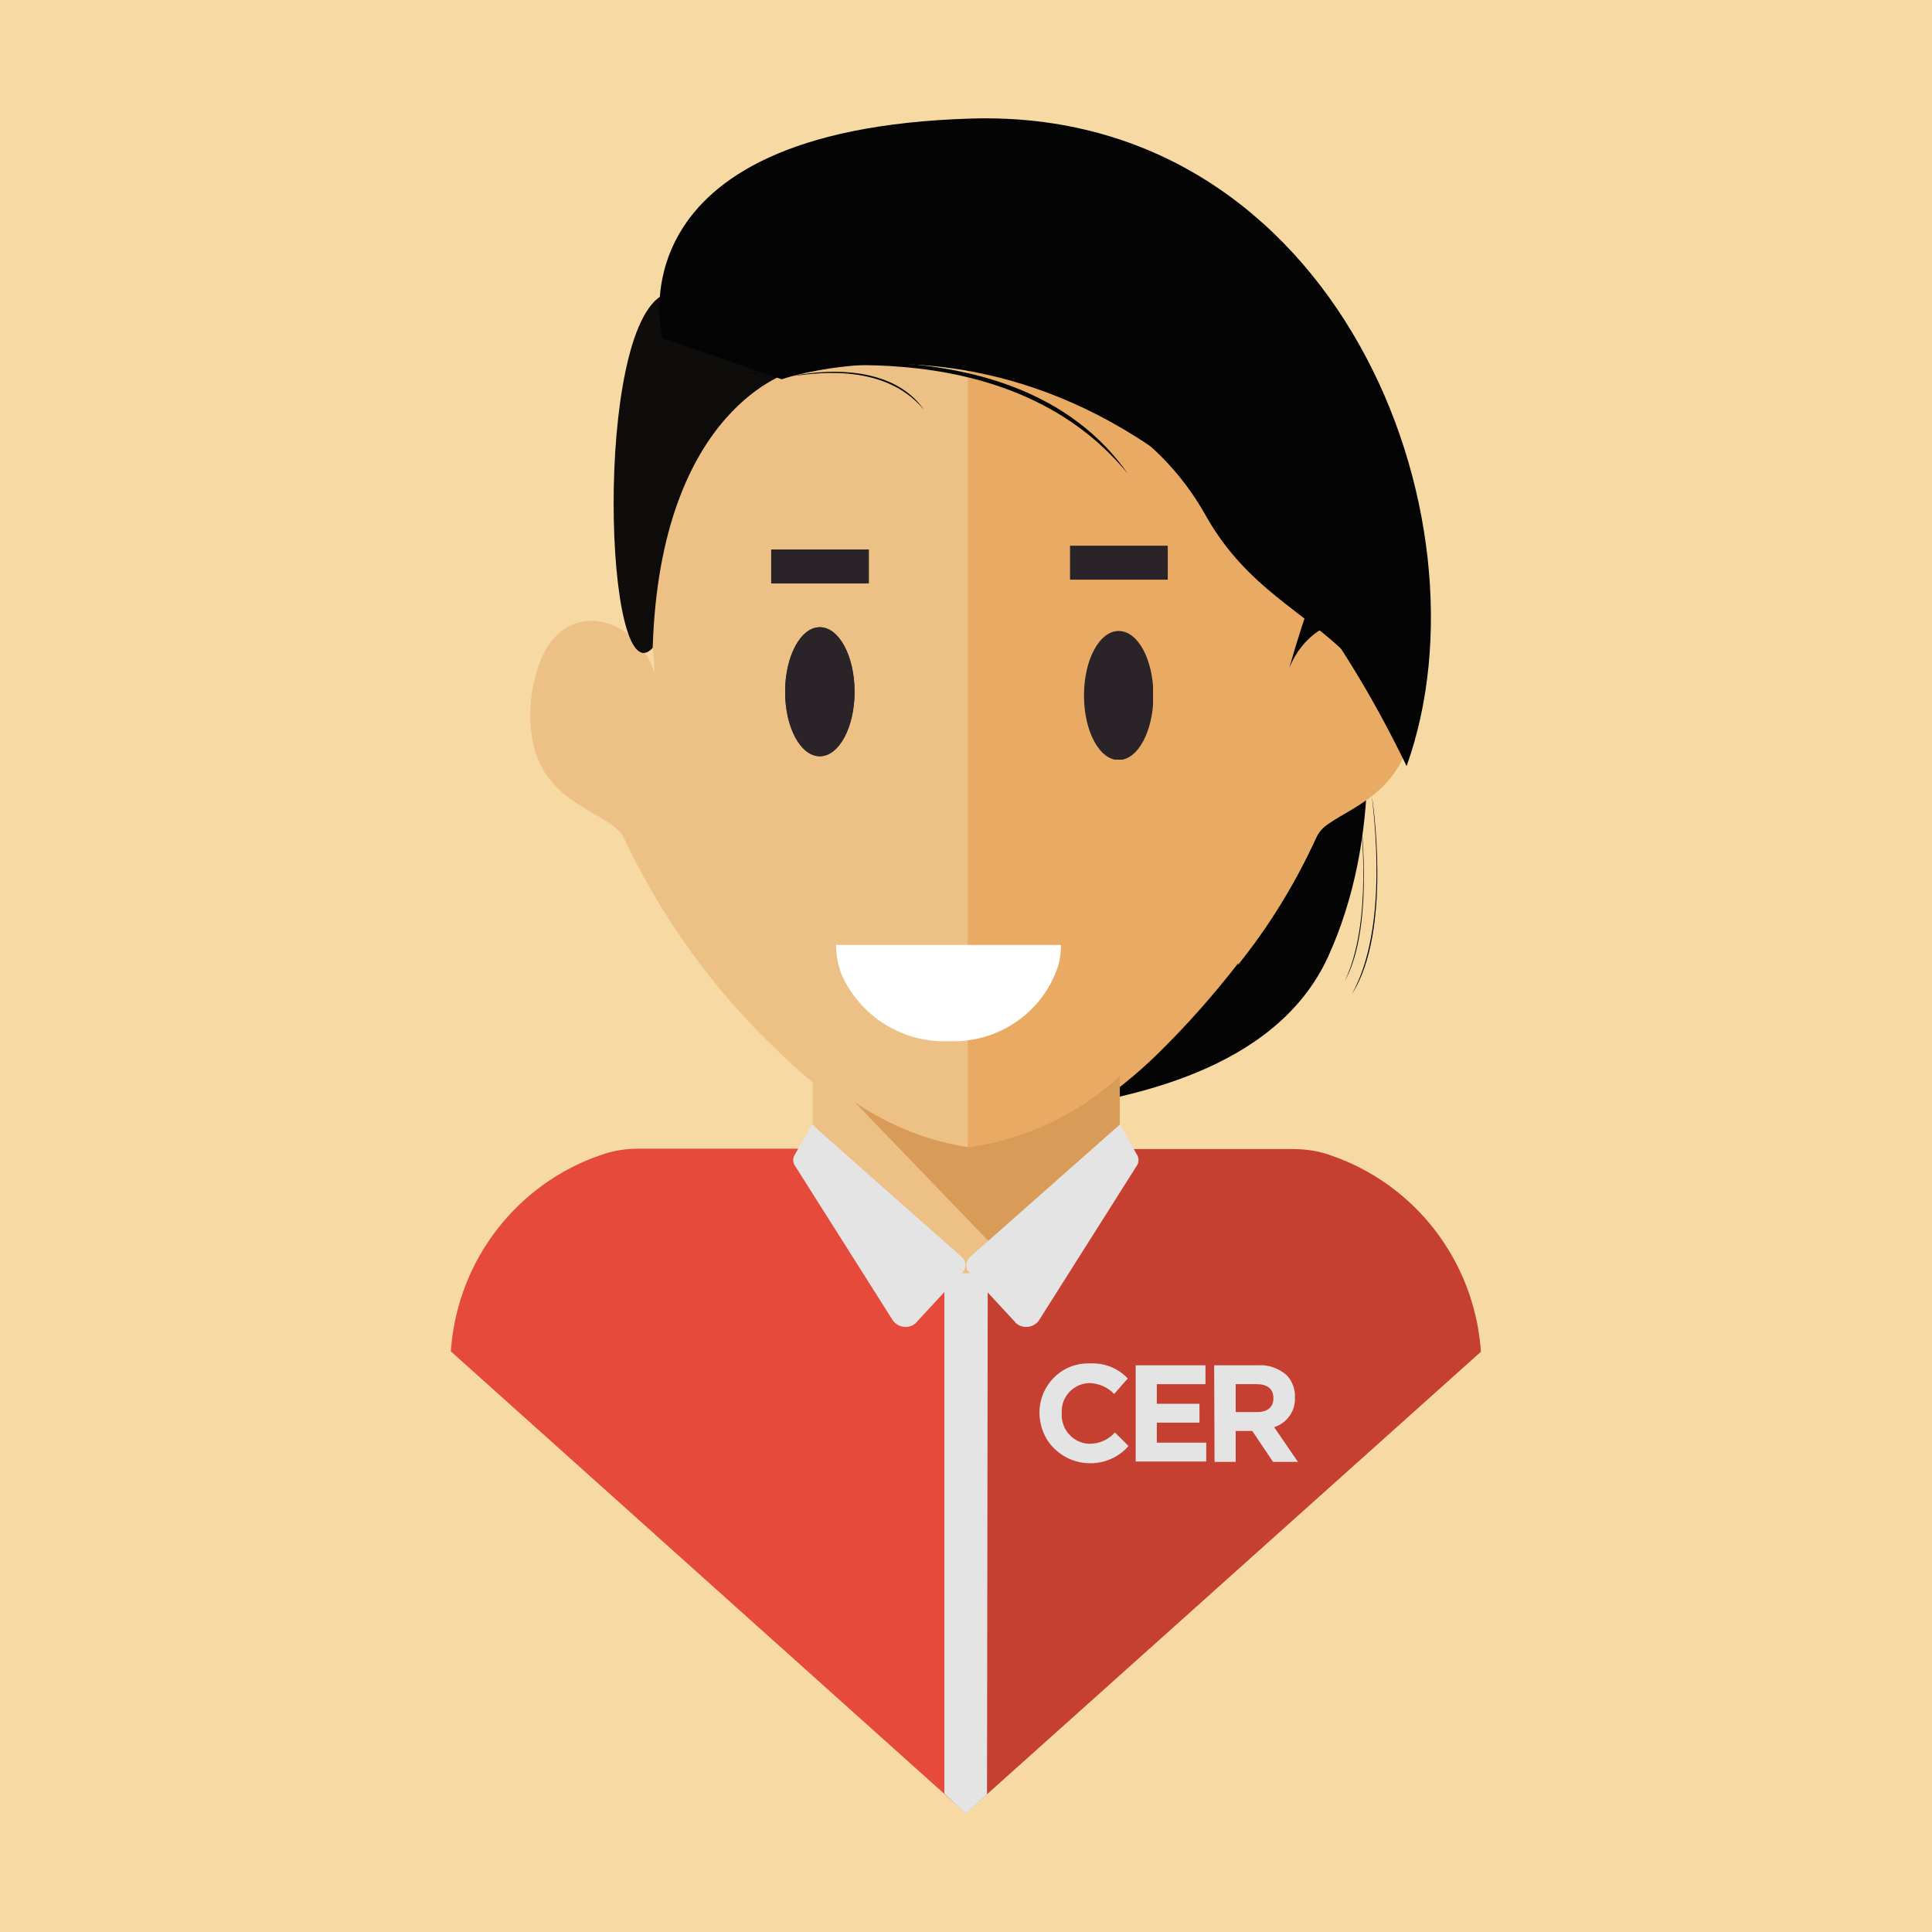 <svg xmlns="http://www.w3.org/2000/svg" xmlns:xlink="http://www.w3.org/1999/xlink" id="Calque_1" x="0" y="0" viewBox="0 0 512 512" style="enable-background:new 0 0 512 512" xml:space="preserve"><style>.st5{fill:#e5e4e4}.st6{fill:#040405}.st8{fill:#2a2429}.st12{fill:#f6b76a}.st13{fill:#f9d091}.st14{opacity:.1}.st16{fill:#7f3720}</style><path id="Calque_2_00000051384575531075094750000000849150172798119078_" d="M0 0h512v512H0V0z" style="fill:#f7d9a4"></path><g transform="translate(17.567 746.217)" id="Groupe_683"><defs><path id="SVGID_1_" d="M101.9-714.8h273v449.2h-273z"></path></defs><clipPath id="SVGID_00000168088818157411492310000015174732388802285962_"><use xlink:href="#SVGID_1_" style="overflow:visible"></use></clipPath><g id="Groupe_682" style="clip-path:url(#SVGID_00000168088818157411492310000015174732388802285962_)"><g id="Groupe_657"><defs><path id="SVGID_00000062892499611637152280000018155932974296222889_" d="M101.9-714.8h273v449.2h-273z"></path></defs><clipPath id="SVGID_00000151539340583267258050000001816131590014812808_"><use xlink:href="#SVGID_00000062892499611637152280000018155932974296222889_" style="overflow:visible"></use></clipPath><g id="Groupe_656" style="clip-path:url(#SVGID_00000151539340583267258050000001816131590014812808_)"><path id="Trac&#xE9;_3535" d="M238.4-265.7 101.9-388.1c0-.3.1-.7.1-1.1 2-23.3 17.5-43.3 39.6-50.9 3.3-1.2 6.7-1.7 10.1-1.7h42.8l43.8 31.1v145z" style="fill:#e54a3a"></path><path id="Trac&#xE9;_3536" d="M238.4-265.7 374.9-388c0-.3-.1-.7-.1-1.1-2-23.3-17.5-43.3-39.6-50.9-3.3-1.2-6.7-1.7-10.1-1.7h-42.8l-43.8 31.1v144.9z" style="fill:#c64031"></path><path id="Trac&#xE9;_3537" class="st5" d="m244-270.7-5.6 5.1-5.7-5.3v-140.7h11.5l-.2 140.9z"></path><path id="Trac&#xE9;_3538" class="st5" d="M257.9-371.6c-.1-7.2 5.5-13.2 12.7-13.3h.6c3.8-.2 7.5 1.2 10.1 4l-3.6 4.1c-1.7-1.8-4.1-2.8-6.5-2.9-4.2.1-7.5 3.5-7.4 7.7v.4c-.2 4.2 3 7.8 7.2 8h.2c2.6 0 5-1.1 6.7-3l3.6 3.6c-4.9 5.6-13.5 6.1-19.1 1.2-2.8-2.4-4.4-6-4.5-9.8"></path><path id="Trac&#xE9;_3539" class="st5" d="M283.4-384.4h18.5v5H289v5.2h11.3v5H289v5.3h13.1v5h-18.7v-25.5z"></path><path id="Trac&#xE9;_3540" class="st6" d="M324.4-637.8s38.4 82.8 10 145.1c-14.1 30.9-54.4 37.4-72.5 40.4 14.5-13.7 22.2-33.1 21-53-2.2-26.7-26.4-59.8-4.3-98.4 12-26.1 42.6-32.8 45.8-34.1"></path><path id="Trac&#xE9;_3541" class="st5" d="M304.2-384.4h11.7c2.7-.2 5.4.8 7.5 2.6 1.5 1.6 2.3 3.7 2.2 5.8v.1c.2 3.6-2.1 6.8-5.5 7.9l6.3 9.2h-6.6l-5.5-8.2h-4.4v8.2h-5.6l-.1-25.6zm11.4 12.4c2.8 0 4.3-1.4 4.3-3.6v-.1c0-2.5-1.7-3.7-4.4-3.7h-5.6v7.4h5.7z"></path></g></g><g id="Groupe_659"><defs><path id="SVGID_00000170260180557209630860000015518041016687440781_" d="M192.7-575.6H211v34.1h-18.3z"></path></defs><clipPath id="SVGID_00000001660616908697287470000015960749747874523320_"><use xlink:href="#SVGID_00000170260180557209630860000015518041016687440781_" style="overflow:visible"></use></clipPath><g id="Groupe_658" style="clip-path:url(#SVGID_00000001660616908697287470000015960749747874523320_)"><path id="Trac&#xE9;_3542" class="st8" d="M211-558.5c0 9.4-4.1 17.1-9.2 17.1s-9.2-7.6-9.2-17.1 4.1-17.1 9.2-17.1 9.2 7.7 9.2 17.1"></path></g></g><g id="Groupe_661"><defs><path id="SVGID_00000130636931438757409400000014373479106103173547_" d="M101.9-714.8h273v449.2h-273z"></path></defs><clipPath id="SVGID_00000005958169185743394910000005658644175040744097_"><use xlink:href="#SVGID_00000130636931438757409400000014373479106103173547_" style="overflow:visible"></use></clipPath><g id="Groupe_660" style="clip-path:url(#SVGID_00000005958169185743394910000005658644175040744097_)"><path id="Rectangle_857" class="st8" d="M188.9-596.2h25.9v9h-25.9z"></path><path id="Rectangle_858" class="st8" d="M268.1-597.2H294v9h-25.9z"></path></g></g><g id="Groupe_663"><defs><path id="SVGID_00000139979561843286524750000007630061022561251234_" d="M271.9-574.6h18.3v34.1h-18.3z"></path></defs><clipPath id="SVGID_00000169547193451412461290000014218546195227489197_"><use xlink:href="#SVGID_00000139979561843286524750000007630061022561251234_" style="overflow:visible"></use></clipPath><g id="Groupe_662" style="clip-path:url(#SVGID_00000169547193451412461290000014218546195227489197_)"><path id="Trac&#xE9;_3543" class="st8" d="M290.2-557.6c0 9.4-4.1 17.1-9.2 17.1s-9.2-7.6-9.2-17.1c0-9.4 4.1-17.1 9.2-17.1 5.1.1 9.2 7.7 9.2 17.1"></path></g></g><g id="Groupe_671"><defs><path id="SVGID_00000096762204770803696140000007730740889846769335_" d="M101.9-714.8h273v449.2h-273z"></path></defs><clipPath id="SVGID_00000142855773176872584540000004898027834251699381_"><use xlink:href="#SVGID_00000096762204770803696140000007730740889846769335_" style="overflow:visible"></use></clipPath><g id="Groupe_670" style="clip-path:url(#SVGID_00000142855773176872584540000004898027834251699381_)"><path id="Rectangle_861" class="st12" d="M232-674.4h14.6v256.3H232z"></path><path id="Trac&#xE9;_3544" class="st13" d="M155.9-568c-5.5-16-25-19.9-30.9-1.3-.9 2.7-1.5 5.5-1.8 8.3-2.8 29.2 21.4 28.4 24.9 37.5 10 21.1 23.9 40.2 40.9 56.2 24.6 24.2 46.6 26.6 50 26.8v-239.2l-3.4.6-43.2 31.3-41.3 8.1 4.8 71.7z"></path><path id="Trac&#xE9;_3545" class="st12" d="M356.2-561.8c-2.5-26.4-25.3-24.2-32.1-7.4 4-14.1 9-28 14.9-41.4l-52.8-67.7-43.2-.9-3.6-.6-.5.1v239.2h.5c2.7-.2 25.2-2.2 50.2-26.8 7.5-7.4 14.5-15.3 21-23.7l-.1.5c8.3-10.3 15.2-21.6 20.7-33.6.5-1.1 1.2-2.1 2.1-2.9 3.2-2.6 8.2-4.7 12.6-8.2 8.4-6.2 12.4-16.6 10.3-26.6"></path><path id="Trac&#xE9;_3546" class="st8" d="M208.9-562.9c0 9.4-4.1 17.1-9.2 17.1s-9.2-7.6-9.2-17.1c0-9.4 4.1-17.1 9.2-17.1s9.2 7.7 9.2 17.1"></path><g id="Groupe_666" class="st14"><g id="Groupe_665"><defs><path id="SVGID_00000008151445875481139590000006861746161016036996_" d="M123-679.7h115.9v239.2H123z"></path></defs><clipPath id="SVGID_00000176759507450876525490000010719102661763096454_"><use xlink:href="#SVGID_00000008151445875481139590000006861746161016036996_" style="overflow:visible"></use></clipPath><g id="Groupe_664" style="clip-path:url(#SVGID_00000176759507450876525490000010719102661763096454_)"><path id="Trac&#xE9;_3547" class="st16" d="M155.9-568c-5.5-16-25-19.9-30.9-1.3-.9 2.7-1.5 5.5-1.8 8.3-2.8 29.2 21.4 28.4 24.9 37.5 10 21.1 23.9 40.2 40.9 56.2 24.6 24.2 46.6 26.6 50 26.8v-239.2l-3.4.6-43.2 31.3-41.3 8.1 4.8 71.7z"></path></g></g></g><g id="Groupe_669" class="st14"><g id="Groupe_668"><defs><path id="SVGID_00000144300082531897393460000008524367916931147679_" d="M239-679.8h117.5v239.3H239z"></path></defs><clipPath id="SVGID_00000077287477271324266810000012939198112405994659_"><use xlink:href="#SVGID_00000144300082531897393460000008524367916931147679_" style="overflow:visible"></use></clipPath><g id="Groupe_667" style="clip-path:url(#SVGID_00000077287477271324266810000012939198112405994659_)"><path id="Trac&#xE9;_3548" d="M356.2-561.8c-2.5-26.4-25.3-24.2-32.1-7.4 4-14.1 9-28 14.9-41.4l-52.8-67.7-43.2-.9-3.6-.6-.5.1v239.2h.5c2.7-.2 25.2-2.2 50.2-26.8 7.5-7.4 14.5-15.3 21-23.7l-.1.5c8.3-10.3 15.2-21.6 20.7-33.6.5-1.1 1.2-2.1 2.1-2.9 3.2-2.6 8.2-4.7 12.6-8.2 8.4-6.2 12.4-16.6 10.3-26.6" style="fill:#73321d"></path></g></g></g><path id="Trac&#xE9;_3549" class="st8" d="M208.9-562.9c0 9.4-4.1 17.1-9.2 17.1s-9.2-7.6-9.2-17.1c0-9.4 4.1-17.1 9.2-17.1s9.2 7.7 9.2 17.1"></path><path id="Rectangle_864" class="st8" d="M186.8-600.6h25.9v9h-25.9z"></path><path id="Rectangle_865" class="st8" d="M266-601.6h25.9v9H266z"></path></g></g><g id="Groupe_673"><defs><path id="SVGID_00000107578325886825433250000016136851627354636449_" d="M269.7-579H288v34.1h-18.3z"></path></defs><clipPath id="SVGID_00000149348408270000536960000012348447024642295974_"><use xlink:href="#SVGID_00000107578325886825433250000016136851627354636449_" style="overflow:visible"></use></clipPath><g id="Groupe_672" style="clip-path:url(#SVGID_00000149348408270000536960000012348447024642295974_)"><path id="Trac&#xE9;_3550" class="st8" d="M288.1-561.9c0 9.4-4.1 17.1-9.2 17.1s-9.2-7.6-9.2-17.1 4.1-17.1 9.2-17.1 9.2 7.6 9.2 17.1"></path></g></g><g id="Groupe_681"><defs><path id="SVGID_00000029017432037554232960000015976599110995650477_" d="M101.9-714.8h273v449.2h-273z"></path></defs><clipPath id="SVGID_00000045598315877567931360000013614773188806473142_"><use xlink:href="#SVGID_00000029017432037554232960000015976599110995650477_" style="overflow:visible"></use></clipPath><g id="Groupe_680" style="clip-path:url(#SVGID_00000045598315877567931360000013614773188806473142_)"><path id="Trac&#xE9;_3551" class="st6" d="M189.6-645.7s98.8-35.3 165.6 102.5c23.7-66.1-18.7-174.5-115.4-171.6S158-656.6 158-656.6l31.6 10.9z"></path><g id="Groupe_676" style="opacity:.96"><g id="Groupe_675"><defs><path id="SVGID_00000018221571022313910160000016984468202366142609_" d="M145-669.8h47.4v96.7H145z"></path></defs><clipPath id="SVGID_00000034811489784243863460000000049605091987624377_"><use xlink:href="#SVGID_00000018221571022313910160000016984468202366142609_" style="overflow:visible"></use></clipPath><g id="Groupe_674" style="clip-path:url(#SVGID_00000034811489784243863460000000049605091987624377_)"><path id="Trac&#xE9;_3552" class="st6" d="M192.4-647.8s-35 9.2-37 73.3c-12.8 13.8-15.8-84.8 3-93.7 18.7-8.8 34 20.4 34 20.4"></path></g></g></g><path id="Trac&#xE9;_3553" class="st6" d="M346-535.3s5.6 35.7-5.3 52.5c9.9-17.7 5.7-47.8 5.3-52.5"></path><path id="Trac&#xE9;_3554" class="st6" d="M342.8-531.8s4.2 31-4 45.6c7.5-15.5 4.3-41.6 4-45.6"></path><path id="Trac&#xE9;_3555" d="M263.6-495.8c0 1.7-.2 3.5-.6 5.1-3.9 12.7-16 21-29.2 20.4-12.2.5-23.5-6.6-28.4-17.8-.9-2.5-1.4-5.1-1.4-7.7h59.6z" style="fill:#fff"></path><path id="Trac&#xE9;_3556" class="st6" d="M180.1-647.1s71.1-16.6 101.2 26.4c-32.3-39.4-91.9-27.1-101.2-26.4"></path><path id="Trac&#xE9;_3557" class="st6" d="M192.8-646.6s24.3-5.7 34.5 9c-11-13.4-31.4-9.2-34.5-9"></path><path id="Trac&#xE9;_3558" class="st6" d="M273.7-637.6c12.1 6.6 22 16.5 28.6 28.6 10.8 18.7 25.6 24.7 37.4 36.5s-12.8-60.1-12.8-60.1l-53.2-5z"></path><path id="Trac&#xE9;_3559" d="M279.2-461.1c-11 10.2-24.9 16.7-39.7 18.9h-.5c-12.9-2-25.1-7.5-35.2-15.8l43.6 43.8 31.8-33.9v-13z" style="fill:#d89b58"></path><path id="Trac&#xE9;_3560" class="st13" d="M197.8-460.2v12l34.4 35.5c.9 1.1 1.1 2.6.5 3.9h13.5c-.8-1.4-.7-3.1.3-4.3l.9-1.1-41.6-43.2c-1.4-1-6.7-1.7-8-2.8"></path><g id="Groupe_679" class="st14"><g id="Groupe_678"><defs><path id="SVGID_00000084496625173849017930000012196241941388433333_" d="M197.8-460.2h49.6v51.4h-49.6z"></path></defs><clipPath id="SVGID_00000152953400846728121210000004192337667493300633_"><use xlink:href="#SVGID_00000084496625173849017930000012196241941388433333_" style="overflow:visible"></use></clipPath><g id="Groupe_677" style="clip-path:url(#SVGID_00000152953400846728121210000004192337667493300633_)"><path id="Trac&#xE9;_3561" class="st16" d="M197.8-460.2v12l34.4 35.5c.9 1.1 1.1 2.6.5 3.9h13.5c-.8-1.4-.7-3.1.3-4.3l.9-1.1-41.6-43.2c-1.4-1-6.7-1.7-8-2.8"></path></g></g></g><path id="Trac&#xE9;_3562" class="st5" d="m197.6-448.2-4.6 8.1c-.5.9-.5 1.9.1 2.8l26 41.1c1.4 1.8 4 2.2 5.8.8.2-.1.3-.2.4-.4l12.2-13.2c1.1-1.1 1-2.8 0-3.9l-.2-.2-39.7-35.1z"></path><path id="Trac&#xE9;_3563" class="st5" d="m279.2-448.2 4.6 8.1c.5.9.5 1.9-.1 2.8l-26 41.1c-1.4 1.8-4 2.2-5.8.8-.2-.1-.3-.2-.4-.4L239.3-409c-1.1-1.1-1-2.8 0-3.9l.2-.2 39.7-35.1z"></path></g></g></g></g></svg>